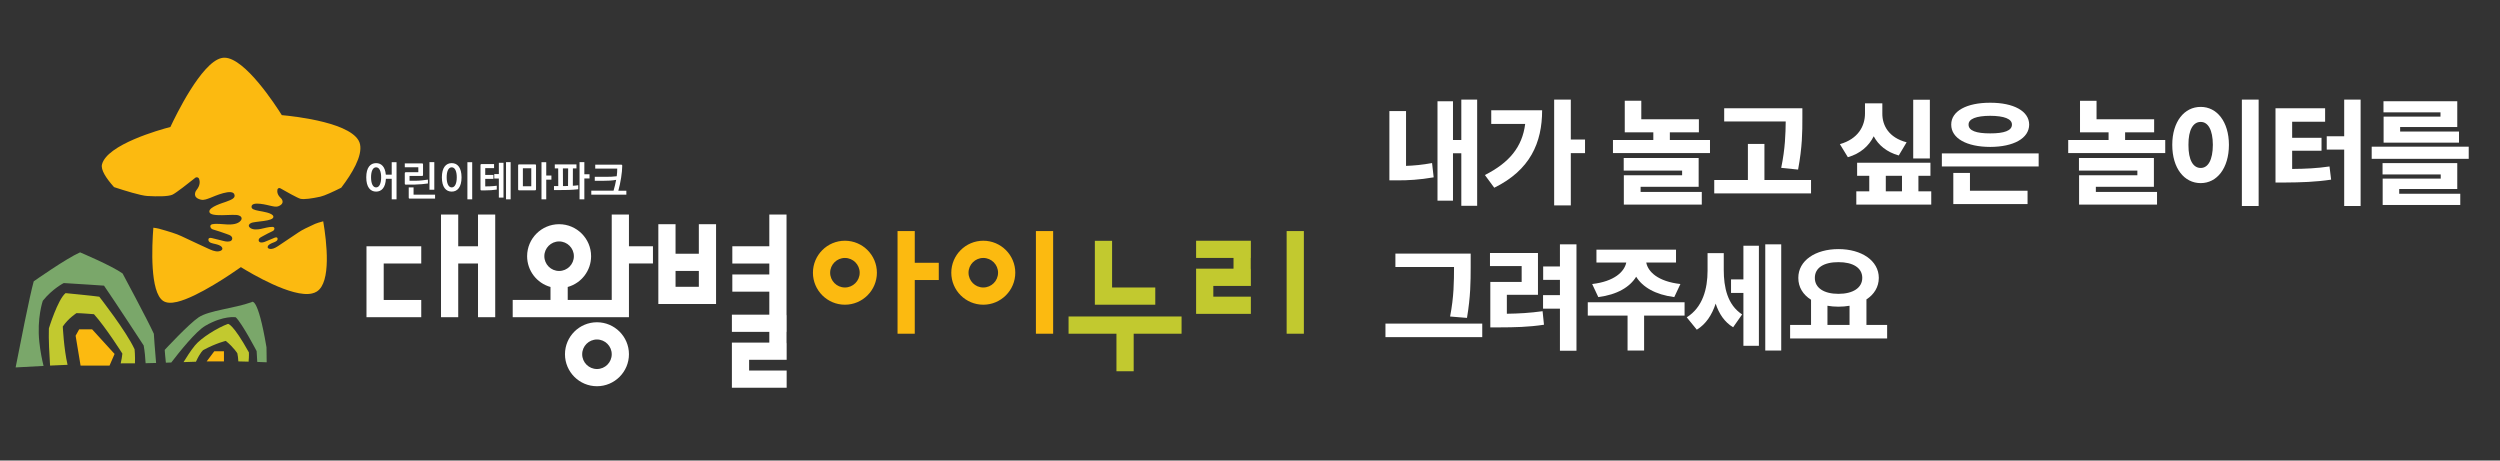 <?xml version="1.0" encoding="utf-8"?>
<!-- Generator: Adobe Illustrator 15.0.0, SVG Export Plug-In . SVG Version: 6.00 Build 0)  -->
<!DOCTYPE svg PUBLIC "-//W3C//DTD SVG 1.1//EN" "http://www.w3.org/Graphics/SVG/1.1/DTD/svg11.dtd">
<svg version="1.1" id="레이어_1" xmlns="http://www.w3.org/2000/svg" xmlns:xlink="http://www.w3.org/1999/xlink" x="0px"
	 y="0px" width="380px" height="70px" viewBox="0 0 380 70" enable-background="new 0 0 380 70" xml:space="preserve">
<rect x="0" y="0" width="380" height="70" fill="#333333" stroke="none"/>
<g>
	<g>
		<path fill="#FFFFFF" d="M58.656,27.18c-0.064,1.338-0.658,1.944-1.488,1.944c-0.877,0-1.496-0.676-1.496-2.165
			c0-1.49,0.619-2.165,1.496-2.165c0.792,0,1.373,0.549,1.476,1.754h0.896v-1.899h0.734v5.649H59.54V27.18 M56.4,26.954
			c0,0.87,0.245,1.533,0.767,1.533c0.521,0,0.767-0.663,0.767-1.533c0-0.871-0.245-1.522-0.767-1.522
			C56.646,25.432,56.4,26.083,56.4,26.954z"/>
		<path fill="#FFFFFF" d="M61.709,26.177h1.875v-0.751h-2.056v-0.594h2.591c0.135,0,0.181,0.045,0.181,0.177v1.56
			c0,0.132-0.045,0.176-0.181,0.176h-1.87v0.726h1.006c0.503,0,1.334-0.095,1.791-0.17v0.587c-0.444,0.069-1.315,0.158-2.043,0.169
			c-0.173,0-1.256,0.007-1.295,0.007c-0.135,0-0.181-0.043-0.181-0.176v-1.534C61.528,26.221,61.574,26.177,61.709,26.177
			 M62.302,30.191c-0.135,0-0.175-0.044-0.175-0.177v-1.528h0.735v1.099h3.268v0.606H62.302z M66.014,24.649v4.19H65.28v-4.19
			H66.014z"/>
		<path fill="#FFFFFF" d="M70.155,26.959c-0.006,1.489-0.617,2.165-1.494,2.165s-1.495-0.676-1.495-2.165
			c0-1.49,0.619-2.165,1.495-2.165S70.155,25.47,70.155,26.959 M67.894,26.954c0,0.87,0.245,1.533,0.767,1.533
			c0.521,0,0.767-0.663,0.767-1.533c0-0.871-0.246-1.522-0.767-1.522C68.139,25.432,67.894,26.083,67.894,26.954z M71.045,30.299
			V24.65h0.729v5.649H71.045z"/>
		<path fill="#FFFFFF" d="M73.209,28.941c-0.135,0-0.174-0.045-0.174-0.177v-3.648c0-0.132,0.044-0.177,0.18-0.177h1.882v0.613
			h-1.341v1.034H75v0.606h-1.244v1.143c-0.025,0,0.639-0.013,0.779-0.019c0.265-0.006,0.709-0.051,0.974-0.088v0.586
			c-0.239,0.038-0.567,0.076-0.857,0.095C74.021,28.948,73.274,28.941,73.209,28.941 M75.129,26.454h0.696v-1.71h0.708v5.289h-0.708
			v-2.896h-0.696V26.454z M77.617,24.649v5.649h-0.702v-5.649H77.617z"/>
		<path fill="#FFFFFF" d="M78.937,24.984h2.359c0.135,0,0.18,0.044,0.18,0.178v3.59c0,0.134-0.045,0.177-0.18,0.177H78.93
			c-0.135,0-0.174-0.043-0.174-0.177v-3.59C78.756,25.028,78.802,24.984,78.937,24.984 M80.754,28.316v-2.74h-1.276v2.74H80.754z
			 M82.307,30.299V24.65h0.722v2.026h0.786v0.637h-0.786v2.986H82.307z"/>
		<path fill="#FFFFFF" d="M84.207,28.284h0.651l-0.012-2.688h-0.517v-0.612h3.293v0.612H87.08l-0.007,2.638
			c0.187-0.013,0.529-0.032,0.819-0.076v0.606c-0.432,0.05-1.043,0.101-1.476,0.107l-1.553,0.02h-0.658 M85.56,25.596l0.013,2.688
			c0.335-0.005,0.535-0.005,0.767-0.012l0.019-2.676H85.56z M88.821,24.649v1.836h0.786v0.638h-0.786v3.175h-0.729v-5.649H88.821z"
			/>
		<path fill="#FFFFFF" d="M95.206,29.591h-5.33v-0.605h3.384c0.155-0.543,0.297-1.092,0.394-1.647
			c-0.567,0.113-1.309,0.145-2.037,0.145h-1.212v-0.606h1.599c0.657,0,1.167-0.013,1.739-0.088c0.052-0.385,0.078-0.776,0.078-1.161
			h-3.345v-0.6H94.4c0.136,0,0.18,0.044,0.18,0.177c0,0.973-0.258,2.6-0.592,3.781h1.218"/>
	</g>
	<g>
		<polyline fill="#FFFFFF" points="72.657,37.434 69.65,37.434 69.65,32.61 67.033,32.61 67.033,48.214 69.65,48.214 69.65,40.052 
			72.657,40.052 72.657,48.214 75.273,48.214 75.273,32.61 72.657,32.61 		"/>
		<polyline fill="#FFFFFF" points="55.706,48.214 64.03,48.214 64.03,45.596 58.323,45.596 58.323,40.052 64.03,40.052 
			64.03,37.434 55.706,37.434 		"/>
		<polyline fill="#FFFFFF" points="119.553,32.61 116.936,32.61 116.936,37.434 111.313,37.434 111.313,40.052 116.936,40.052 
			116.936,41.716 111.313,41.716 111.313,44.335 116.936,44.335 116.936,47.826 111.248,47.826 111.248,50.443 116.936,50.443 
			116.936,52.074 111.248,52.074 111.248,58.939 119.572,58.939 119.572,56.324 113.865,56.324 113.865,54.691 119.572,54.691 
			119.572,52.225 119.553,52.074 119.553,50.443 119.572,50.443 119.572,47.977 119.553,47.826 		"/>
		<path fill="#FFFFFF" d="M106.224,38.566h-3.541V34.08h-2.616v12.13h8.774V34.081h-2.617 M102.684,43.592v-2.406h3.541v2.406
			H102.684z"/>
		<path fill="#FFFFFF" d="M95.601,32.61h-2.618v12.985h-6.689V43.62c2.098-0.584,3.553-2.491,3.553-4.679
			c0-2.682-2.182-4.862-4.862-4.862c-2.682,0-4.863,2.181-4.863,4.862c0,2.188,1.456,4.095,3.553,4.679v1.975h-5.744v2.618H95.6
			v-8.162h3.649v-2.617H95.6 M84.985,36.698c1.237,0,2.244,1.007,2.244,2.243c0,1.24-1.007,2.246-2.244,2.246
			c-1.238,0-2.246-1.006-2.246-2.246C82.74,37.705,83.747,36.698,84.985,36.698z"/>
		<path fill="#FFFFFF" d="M90.739,48.984c-2.682,0-4.863,2.18-4.863,4.86s2.181,4.863,4.863,4.863c2.68,0,4.861-2.183,4.861-4.863
			S93.419,48.984,90.739,48.984 M90.739,56.091c-1.238,0-2.247-1.006-2.247-2.245c0-1.236,1.008-2.244,2.247-2.244
			c1.237,0,2.244,1.008,2.244,2.244C92.983,55.085,91.976,56.091,90.739,56.091z"/>
	</g>
	<g>
		<polyline fill="#C2C92F" points="181.807,39.209 187.495,39.209 187.495,40.841 181.807,40.841 181.807,47.706 190.131,47.706 
			190.131,45.089 184.424,45.089 184.424,43.458 190.131,43.458 190.131,40.992 190.113,40.841 190.113,39.209 190.131,39.209 
			190.131,36.591 181.807,36.591 		"/>
		<rect x="195.57" y="35.122" fill="#C2C92F" width="2.617" height="15.603"/>
		<polyline fill="#C2C92F" points="162.421,50.725 169.701,50.725 169.701,56.43 172.318,56.43 172.318,50.725 179.598,50.725 
			179.598,48.105 162.421,48.105 		"/>
		<polyline fill="#C2C92F" points="175.602,43.699 169.037,43.699 169.037,36.604 166.418,36.604 166.418,46.316 175.602,46.316 		
			"/>
		<polyline fill="#FCBA10" points="139.044,35.122 136.426,35.122 136.426,50.725 139.044,50.725 139.044,42.563 142.694,42.563 
			142.694,39.943 139.044,39.943 		"/>
		<path fill="#FCBA10" d="M128.427,36.591c-2.681,0-4.861,2.183-4.861,4.863s2.18,4.862,4.861,4.862
			c2.683,0,4.862-2.183,4.862-4.862C133.29,38.771,131.11,36.591,128.427,36.591 M128.427,43.699c-1.237,0-2.244-1.008-2.244-2.245
			c0-1.238,1.007-2.245,2.244-2.245c1.239,0,2.245,1.007,2.245,2.245C130.672,42.691,129.667,43.699,128.427,43.699z"/>
		<rect x="157.459" y="35.122" fill="#FCBA10" width="2.618" height="15.603"/>
		<path fill="#FCBA10" d="M149.46,36.591c-2.682,0-4.863,2.183-4.863,4.863s2.181,4.862,4.863,4.862s4.863-2.183,4.863-4.862
			C154.324,38.771,152.142,36.591,149.46,36.591 M149.46,43.699c-1.237,0-2.244-1.008-2.244-2.245c0-1.238,1.007-2.245,2.244-2.245
			c1.238,0,2.245,1.007,2.245,2.245C151.705,42.691,150.699,43.699,149.46,43.699z"/>
	</g>
</g>
<path fill="#FCBA10" d="M47.89,34.027c-1.083,0.494-1.998,0.928-2.533,1.304c-0.535,0.375-2.977,1.996-2.979,1.997
	c-0.33,0.219-0.728,0.48-1.139,0.513c-0.24,0.021-0.664-0.063-0.532-0.401c0.107-0.278,0.506-0.434,0.76-0.541
	c0.251-0.106,0.742-0.239,0.729-0.592c-0.014-0.416-0.539-0.137-0.539-0.137c-0.335,0.135-0.667,0.273-0.999,0.418
	c-0.326,0.143-0.651,0.305-1.018,0.268c-0.246-0.026-0.4-0.265-0.296-0.5c0.091-0.213,0.383-0.338,0.573-0.444
	c0.505-0.287,1.028-0.545,1.552-0.798c0.299-0.146,0.362-0.619-0.042-0.627c-0.611-0.013-1.202,0.199-1.795,0.311
	c-0.517,0.098-1.287,0.178-1.696-0.244c-0.243-0.252-0.064-0.528,0.208-0.645c0.576-0.305,3.506-0.225,3.41-0.99
	c-0.071-0.567-1.745-0.778-2.176-0.862c-0.737-0.144-1.148-0.272-1.146-0.624c-0.01-0.956,2.583-0.211,2.923-0.145
	c0.382,0.076,0.817,0.206,1.195,0.045c0.241-0.103,0.521-0.264,0.59-0.536c0.063-0.24-0.069-0.526-0.25-0.688
	c-0.536-0.481-0.582-0.961-0.523-1.282c0.037-0.204,0.263-0.31,0.443-0.207c0.746,0.427,2.637,1.497,3.066,1.598
	c0.539,0.127,1.757-0.049,3.006-0.32c0.646-0.141,2.017-0.782,3.187-1.367c1.651-2.167,3.231-4.803,2.857-6.594
	c-0.684-3.259-9.967-4.262-11.891-4.436c-0.961-1.533-5.595-8.665-8.682-8.73c-0.162-0.003-0.33,0.016-0.501,0.055
	c-3.066,0.721-6.973,8.805-7.751,10.473c-1.682,0.44-9.603,2.662-10.398,5.684c-0.216,0.817,0.613,2.099,1.83,3.458
	c1.691,0.558,4.067,1.291,5.05,1.349c1.603,0.096,3.15,0.077,3.794-0.184c0.513-0.208,2.656-1.903,3.499-2.578
	c0.203-0.163,0.505-0.075,0.59,0.171c0.134,0.386,0.172,0.992-0.402,1.692c-0.192,0.236-0.301,0.617-0.178,0.903
	c0.141,0.326,0.518,0.471,0.838,0.551c0.5,0.126,1.015-0.12,1.475-0.288c0.408-0.149,3.486-1.576,3.657-0.387
	c0.072,0.436-0.415,0.676-1.301,0.997c-0.519,0.189-2.557,0.773-2.536,1.492c0.029,0.969,3.651,0.302,4.427,0.57
	c0.359,0.091,0.636,0.399,0.383,0.759c-0.426,0.604-1.398,0.654-2.06,0.632c-0.76-0.024-1.533-0.173-2.291-0.04
	c-0.499,0.088-0.331,0.665,0.07,0.789c0.698,0.212,1.396,0.432,2.081,0.688c0.257,0.098,0.643,0.195,0.797,0.44
	c0.174,0.274,0.029,0.598-0.271,0.678c-0.447,0.119-0.882-0.02-1.314-0.133c-0.44-0.115-0.88-0.226-1.323-0.326
	c0,0-0.705-0.245-0.642,0.275c0.053,0.438,0.688,0.508,1.021,0.592c0.336,0.086,0.86,0.198,1.048,0.524
	c0.229,0.396-0.28,0.582-0.583,0.604c-0.516,0.037-1.063-0.209-1.514-0.417c-0.002-0.001-3.348-1.541-4.084-1.903
	c-0.738-0.361-1.958-0.726-3.399-1.128c-0.184-0.052-0.482-0.104-0.858-0.154c-0.225,2.91-0.527,9.809,1.499,11.133
	c0.483,0.315,1.171,0.362,2.107,0.144c3.149-0.74,8.449-4.398,9.699-5.283c1.421,0.883,7.824,4.707,10.817,4.002
	c0.271-0.062,0.514-0.16,0.725-0.293c2.219-1.391,1.512-7.502,0.974-10.675C48.558,33.79,48.111,33.927,47.89,34.027"/>
<g>
	<path fill="#7AA76A" d="M5.98,51.998c-0.393-3.632,0.526-6.282,0.526-6.282c1.489-1.849,3.186-2.692,3.186-2.692
		c2.079,0.115,6.118,0.395,6.118,0.395c1.657,2.402,6.03,9.096,6.03,9.096c0.165,0.924,0.25,1.904,0.293,2.692
		c0.527-0.011,1.058-0.022,1.592-0.036c-0.18-1.893-0.342-4.443-0.342-4.443c-0.932-2.05-4.749-9.16-4.749-9.16
		c-1.642-1.182-6.464-3.211-6.464-3.211c-2.109,0.927-7.043,4.404-7.043,4.404c-0.589,2.075-2.143,9.959-2.752,13.088
		c1.401-0.082,2.83-0.158,4.246-0.229C6.381,54.657,6.135,53.438,5.98,51.998"/>
	<path fill="#C2C92F" d="M15.089,45.1c-0.859-0.131-5.121-0.545-5.121-0.545c-1.182,0.947-2.537,5.359-2.537,5.359
		c-0.061,1.618,0.077,4.107,0.179,5.654c0.899-0.041,1.789-0.079,2.659-0.116c-0.565-2.445-0.725-5.825-0.725-5.825
		c0.86-1.263,2.085-2.032,2.085-2.032c0.638-0.003,2.655,0.164,2.655,0.164c1.806,2.009,4.317,5.991,4.317,5.991
		c-0.031,0.38-0.137,0.945-0.251,1.482c0.364-0.004,0.71-0.004,1.03-0.004c0.372,0.002,0.752-0.002,1.133-0.006
		c0.048-1.156-0.057-2.131-0.057-2.131C19.181,50.316,15.089,45.1,15.089,45.1"/>
	<path fill="#7AA76A" d="M31.205,49.523c2.806-1.625,4.635-1.297,4.635-1.297c1.018,1.015,3.169,5.141,3.169,5.141
		c0.031,0.527,0.065,1.13,0.095,1.645c0.476,0.018,0.955,0.035,1.432,0.055c-0.002-1.034-0.029-2.271-0.029-2.271
		c-1.357-8.063-2.27-6.864-2.27-6.864c-2.633,0.941-6.491,1.258-8.028,2.289s-5.174,4.965-5.174,4.965
		c0.026,0.455,0.11,1.289,0.179,1.941c0.274-0.01,0.548-0.018,0.82-0.027C27.264,53.495,29.781,50.346,31.205,49.523"/>
	<path fill="#C2C92F" d="M37.832,53.561c-2.472-4.443-3.178-4.33-3.178-4.33c-1.558,0.567-4.066,2.101-5.036,3.295
		c-0.637,0.785-1.322,1.863-1.719,2.515c0.636-0.021,1.266-0.043,1.886-0.062c0.688-1.49,1.11-1.768,1.11-1.768
		c1.946-1.055,3.426-1.396,3.426-1.396c1.248,1.033,1.756,1.89,1.756,1.89c0.083,0.337,0.127,0.815,0.15,1.228
		c0.511,0.012,1.032,0.024,1.559,0.039C37.869,54.104,37.832,53.561,37.832,53.561"/>
	<polyline fill="#FCBA10" points="11.494,51.029 12.247,55.568 16.65,55.568 17.416,53.803 14.007,50.063 12.031,50.063 	"/>
	<polyline fill="#FCBA10" points="31.414,54.93 34.041,54.93 34.041,53.396 32.57,53.396 	"/>
</g>
<g>
	<path fill="#FFFFFF" d="M211.187,16.882h2.531v8.332c1.204-0.044,2.531-0.158,3.955-0.439l0.246,2.18
		c-2.127,0.369-3.973,0.475-5.607,0.457h-1.125V16.882z M224.528,31.278h-2.408v-7.98h-1.266v7.207h-2.355V15.388h2.355v5.889h1.266
		v-6.135h2.408V31.278z"/>
	<path fill="#FFFFFF" d="M231.828,18.833h-5.159v-2.074h7.734c0,4.913-1.802,9.088-7.277,11.777l-1.424-1.934
		C229.402,24.739,231.389,22.34,231.828,18.833z M238.763,21.206h2.162v2.074h-2.162v7.945h-2.531V15.142h2.531V21.206z"/>
	<path fill="#FFFFFF" d="M258.23,20.116h-4.412v1.16h6.1v1.986H245.17v-1.986h6.135v-1.16h-4.342v-4.799h2.514v2.813h8.754V20.116z
		 M246.805,24.019h11.391v4.377h-8.824v0.773h9.299v1.934h-11.848v-4.465h8.859v-0.703h-8.877V24.019z"/>
	<path fill="#FFFFFF" d="M260.564,27.358h5.115v-5.484h2.514v5.484h7.084v2.039h-14.713V27.358z M273.959,17.972
		c0,2.03,0,4.315-0.65,7.805l-2.566-0.264c0.615-2.962,0.659-5.194,0.686-7.049h-9.352V16.46h11.883V17.972z"/>
	<path fill="#FFFFFF" d="M283.478,17.251v-1.547h2.637v1.547c-0.018,1.811,0.976,3.674,3.691,4.377l-1.195,2.004
		c-1.837-0.519-3.085-1.564-3.806-2.918c-0.729,1.468-2.013,2.628-3.929,3.182l-1.213-1.986
		C282.458,21.118,283.478,19.141,283.478,17.251z M282.159,29.081h1.969v-2.355h-1.846v-1.986h11.145v1.986h-1.828v2.355h1.951
		v2.021h-11.391V29.081z M289.103,29.081v-2.355h-2.461v2.355H289.103z M293.339,24.089h-2.531v-8.93h2.531V24.089z"/>
	<path fill="#FFFFFF" d="M309.876,25.302h-14.713v-1.986h14.713V25.302z M302.511,15.616c3.551-0.009,5.915,1.266,5.924,3.322
		c-0.009,2.092-2.373,3.384-5.924,3.393c-3.568-0.009-5.933-1.301-5.924-3.393C296.578,16.882,298.942,15.607,302.511,15.616z
		 M296.903,26.286h2.531v2.707h8.754v2.021h-11.285V26.286z M302.511,20.274c2.118,0.009,3.305-0.413,3.305-1.336
		c0-0.87-1.187-1.327-3.305-1.336c-2.118,0.009-3.305,0.466-3.287,1.336C299.206,19.861,300.393,20.283,302.511,20.274z"/>
	<path fill="#FFFFFF" d="M327.428,20.116h-4.412v1.16h6.1v1.986h-14.748v-1.986h6.135v-1.16h-4.342v-4.799h2.514v2.813h8.754V20.116
		z M316.002,24.019h11.391v4.377h-8.824v0.773h9.299v1.934H316.02v-4.465h8.859v-0.703h-8.877V24.019z"/>
	<path fill="#FFFFFF" d="M334.508,16.249c2.452-0.009,4.28,2.232,4.289,5.766c-0.009,3.586-1.837,5.818-4.289,5.818
		c-2.487,0-4.324-2.232-4.324-5.818C330.184,18.481,332.021,16.24,334.508,16.249z M334.508,25.53c1.099,0,1.837-1.169,1.846-3.516
		c-0.009-2.303-0.747-3.489-1.846-3.48c-1.134-0.009-1.881,1.178-1.863,3.48C332.627,24.361,333.374,25.53,334.508,25.53z
		 M343.314,31.313h-2.549V15.142h2.549V31.313z"/>
	<path fill="#FFFFFF" d="M345.876,16.46h7.541v2.039h-5.01v2.443h4.465v1.969h-4.465v2.769c2.03-0.018,3.771-0.097,5.678-0.378
		l0.246,2.004c-2.355,0.352-4.509,0.422-7.154,0.439h-1.301V16.46z M358.813,31.313h-2.496v-8.578h-2.654v-2.021h2.654v-5.572h2.496
		V31.313z"/>
	<path fill="#FFFFFF" d="M375.245,24.142h-14.748v-1.846h14.748V24.142z M362.149,24.792h11.355v3.938h-8.824v0.721h9.281v1.705
		h-11.795v-4.008h8.824v-0.633h-8.842V24.792z M362.29,15.388h11.215v3.92h-8.684v0.686h8.947v1.688h-11.461v-3.955h8.648v-0.65
		h-8.666V15.388z"/>
	<path fill="#FFFFFF" d="M210.589,49.183h14.713v2.057h-14.713V49.183z M223.544,40.587c-0.009,2.276-0.009,4.438-0.563,7.734
		l-2.566-0.211c0.589-3.05,0.589-5.317,0.598-7.523h-8.912v-2.039h11.443V40.587z"/>
	<path fill="#FFFFFF" d="M226.476,38.46h7.295v6.346h-4.729v2.883c1.863-0.026,3.533-0.123,5.432-0.387l0.211,2.057
		c-2.373,0.36-4.421,0.396-6.873,0.404h-1.283v-6.908h4.764v-2.408h-4.816V38.46z M239.624,53.313h-2.514v-6.398h-2.566v-2.057
		h2.566v-2.32h-2.549v-2.039h2.549v-3.357h2.514V53.313z"/>
	<path fill="#FFFFFF" d="M256.055,47.97h-6.152v5.309h-2.514V47.97h-6.047v-2.021h14.713V47.97z M247.195,39.901h-4.535V37.95
		h12.094v1.951h-4.526c0.264,1.406,1.775,2.883,5.194,3.27l-0.932,1.986c-2.892-0.369-4.825-1.529-5.792-3.094
		c-0.958,1.564-2.874,2.725-5.757,3.094l-0.932-1.986C245.376,42.784,246.905,41.308,247.195,39.901z"/>
	<path fill="#FFFFFF" d="M264.805,47.794l-1.371,1.951c-1.327-0.8-2.153-2.074-2.654-3.595c-0.554,1.696-1.468,3.12-2.865,3.964
		l-1.529-1.881c2.435-1.521,3.164-4.359,3.164-7.084v-2.672h2.461v2.549C262.01,43.663,262.563,46.335,264.805,47.794z
		 M263.117,42.468h1.881v-5.115h2.355v15.205h-2.355v-8.033h-1.881V42.468z M268.32,37.142h2.426v16.137h-2.426V37.142z"/>
	<path fill="#FFFFFF" d="M286.844,51.45h-14.748v-2.057h3.182v-3.832c-1.213-0.765-1.942-1.907-1.934-3.322
		c-0.009-2.628,2.584-4.377,6.1-4.377c3.507,0,6.126,1.749,6.135,4.377c-0.009,1.389-0.712,2.514-1.881,3.27v3.885h3.146V51.45z
		 M279.443,44.665c2.18,0,3.621-0.896,3.621-2.426c0-1.547-1.441-2.399-3.621-2.391c-2.197-0.009-3.595,0.844-3.586,2.391
		C275.849,43.769,277.246,44.665,279.443,44.665z M281.131,49.394v-2.918c-0.527,0.088-1.099,0.141-1.688,0.141
		s-1.143-0.053-1.67-0.141v2.918H281.131z"/>
</g>
</svg>
